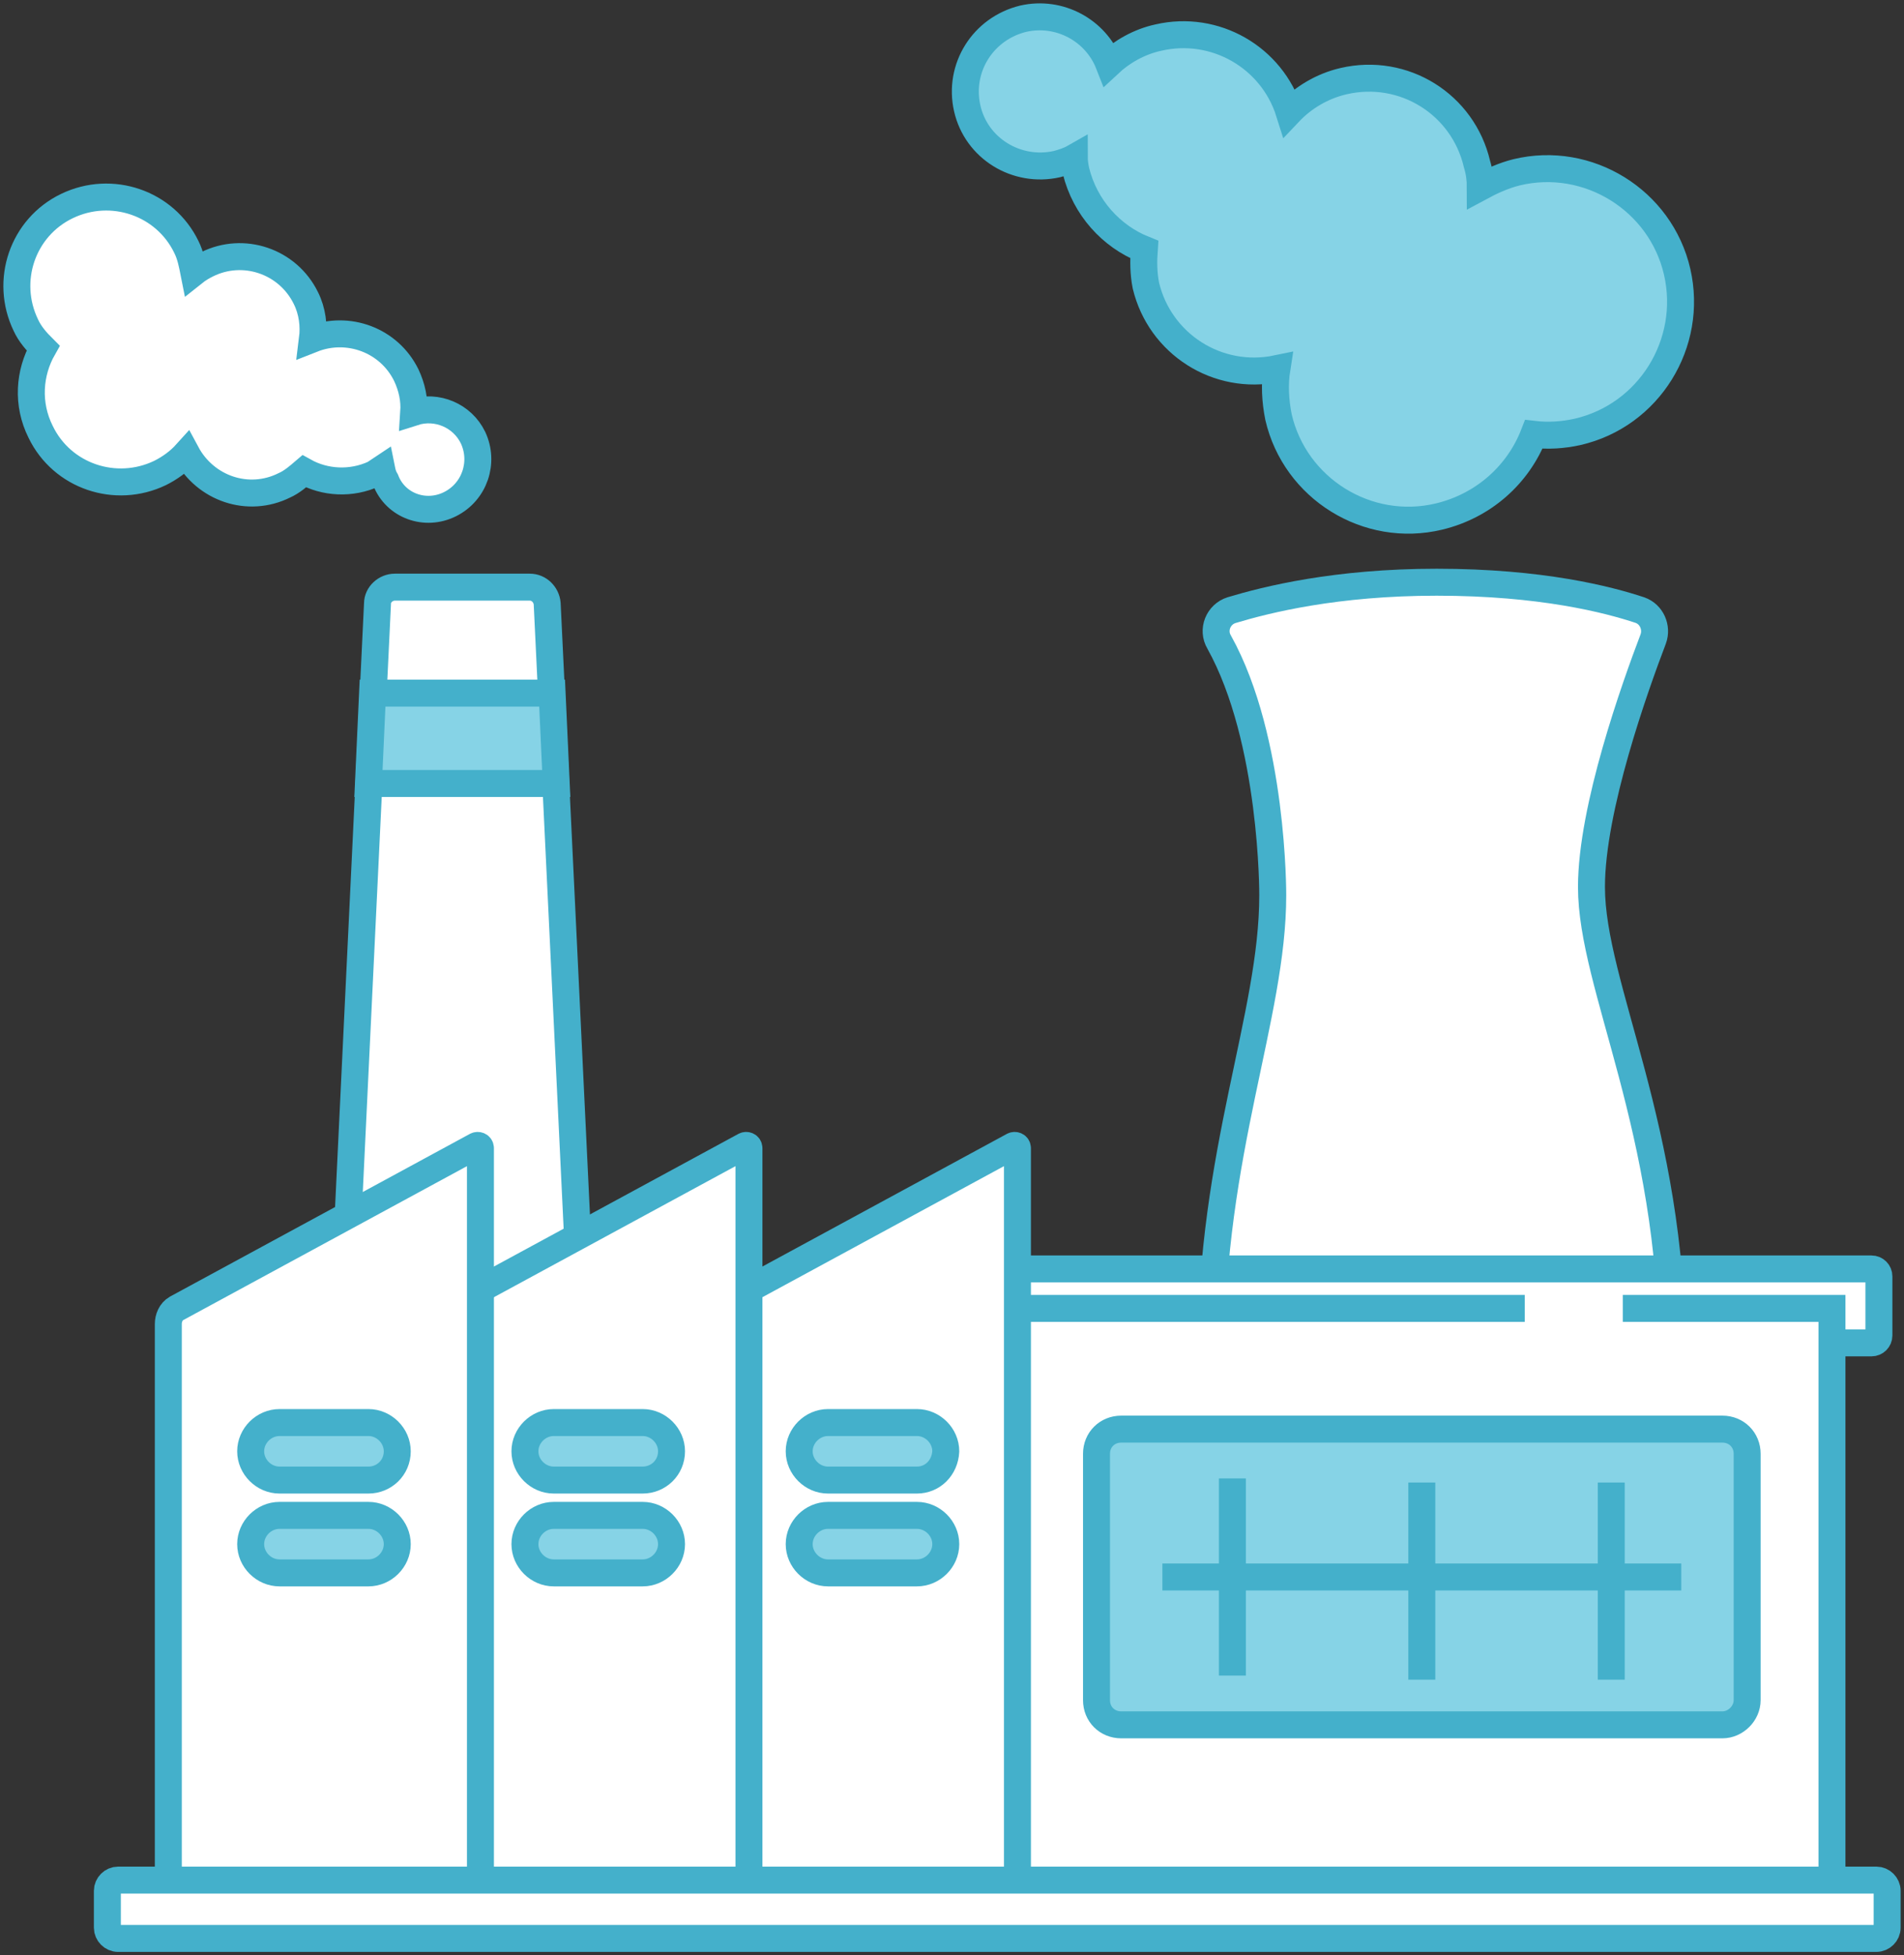 <svg width="113" height="116" viewBox="0 0 113 116" fill="none" xmlns="http://www.w3.org/2000/svg">
<rect x="0" y="0" width="113" height="116" fill="#333333" stroke="none"/>
<rect width="111" height="114" fill="black" fill-opacity="0" transform="translate(1 1)"/>
<rect width="111" height="114" fill="black" fill-opacity="0" transform="translate(1 1)"/>
<path d="M26.706 29.912C28.172 29.181 28.759 27.426 28.074 25.964C27.439 24.649 25.924 24.015 24.555 24.454C24.604 23.723 24.457 22.992 24.115 22.261C23.089 20.165 20.645 19.288 18.543 20.116C18.641 19.337 18.543 18.459 18.152 17.68C17.077 15.487 14.437 14.61 12.286 15.682C11.993 15.828 11.749 15.974 11.504 16.169C11.407 15.682 11.309 15.146 11.064 14.658C9.794 12.027 6.616 10.954 3.977 12.222C1.337 13.489 0.262 16.656 1.533 19.288C1.777 19.824 2.168 20.263 2.559 20.652C1.728 22.114 1.582 23.966 2.413 25.623C3.684 28.255 6.861 29.327 9.5 28.06C10.087 27.767 10.624 27.378 11.064 26.89C12.189 28.986 14.73 29.863 16.881 28.791C17.321 28.596 17.712 28.255 18.054 27.962C19.276 28.645 20.84 28.742 22.209 28.109C22.355 28.011 22.502 27.914 22.649 27.816C22.698 28.06 22.747 28.255 22.893 28.498C23.48 30.009 25.239 30.643 26.706 29.912Z" fill="white" stroke="#44B0CB" stroke-width="1.6" stroke-miterlimit="10"/>
<rect width="42.448" height="79.399" fill="black" fill-opacity="0" transform="translate(57.291 1)"/>
<path d="M71.87 80.399H99.243C99.243 66.949 94.452 58.518 94.452 52.621C94.452 47.943 97.043 40.73 98.118 37.904C98.363 37.222 98.021 36.442 97.336 36.198C95.43 35.565 91.471 34.541 85.263 34.541C79.3 34.541 75.194 35.565 73.092 36.198C72.31 36.442 71.919 37.368 72.359 38.099C75.585 43.898 75.536 53.109 75.536 53.109C75.536 60.321 71.87 68.314 71.87 80.399Z" fill="white" stroke="#44B0CB" stroke-width="1.6" stroke-miterlimit="10"/>
<path d="M57.402 6.422C57.94 8.81 60.335 10.272 62.73 9.736C63.072 9.639 63.414 9.541 63.756 9.346C63.756 9.59 63.805 9.882 63.854 10.126C64.392 12.319 65.956 14.025 67.911 14.804C67.862 15.487 67.862 16.218 68.009 16.949C68.84 20.409 72.261 22.602 75.781 21.871C75.634 22.797 75.683 23.771 75.878 24.746C76.856 28.986 81.157 31.666 85.41 30.643C88.049 30.009 90.102 28.157 91.031 25.769C91.862 25.867 92.742 25.818 93.621 25.623C97.874 24.648 100.513 20.36 99.536 16.12C98.558 11.88 94.257 9.2 90.004 10.223C89.222 10.418 88.489 10.759 87.854 11.101C87.854 10.662 87.805 10.223 87.658 9.736C86.827 6.179 83.308 3.986 79.74 4.814C78.469 5.106 77.345 5.789 76.514 6.666C75.487 3.401 72.115 1.451 68.742 2.231C67.618 2.475 66.591 3.06 65.809 3.791C65.027 1.793 62.877 0.623 60.726 1.11C58.331 1.695 56.864 4.034 57.402 6.422Z" fill="#86D3E6" stroke="#44B0CB" stroke-width="1.6" stroke-miterlimit="10"/>
<rect width="14.761" height="49.903" fill="black" fill-opacity="0" transform="translate(20.058 34.834)"/>
<path d="M20.058 84.737H34.82L32.474 35.808C32.425 35.272 31.985 34.834 31.447 34.834H23.431C22.893 34.834 22.404 35.272 22.404 35.808L20.058 84.737Z" fill="white" stroke="#44B0CB" stroke-width="1.6" stroke-miterlimit="10"/>
<path d="M21.867 46.481H33.011L32.767 41.12H22.111L21.867 46.481Z" fill="#86D3E6" stroke="#44B0CB" stroke-width="1.6" stroke-miterlimit="10"/>
<path d="M108.725 79.668H111.071C111.316 79.668 111.511 79.474 111.511 79.23V75.721C111.511 75.477 111.316 75.282 111.071 75.282H92.106H59.65V79.668" fill="white"/>
<path d="M108.725 79.668H111.071C111.316 79.668 111.511 79.474 111.511 79.23V75.721C111.511 75.477 111.316 75.282 111.071 75.282H92.106H59.65V79.668" stroke="#44B0CB" stroke-width="1.6" stroke-miterlimit="10"/>
<path d="M96.31 77.622H108.725V114.708H59.65V77.622H90.493" fill="white"/>
<path d="M96.31 77.622H108.725V114.708H59.65V77.622H90.493" stroke="#44B0CB" stroke-width="1.6" stroke-miterlimit="10"/>
<path d="M42.347 77.622C42.054 77.817 41.858 78.206 41.858 78.547V111.881C41.858 112.515 42.347 113.002 42.983 113.002H59.259C59.895 113.002 60.384 112.515 60.384 111.881V68.119C60.384 67.972 60.237 67.924 60.139 67.972L42.347 77.622Z" fill="white" stroke="#44B0CB" stroke-width="1.6" stroke-miterlimit="10"/>
<path d="M26.413 77.622C26.07 77.817 25.924 78.206 25.924 78.547V111.881C25.924 112.515 26.413 113.002 27.048 113.002H43.325C43.96 113.002 44.449 112.515 44.449 111.881V68.119C44.449 67.972 44.302 67.924 44.205 67.972L26.413 77.622Z" fill="white" stroke="#44B0CB" stroke-width="1.6" stroke-miterlimit="10"/>
<path d="M10.478 77.622C10.136 77.817 9.989 78.206 9.989 78.547V111.881C9.989 112.515 10.478 113.002 11.113 113.002H27.39C28.026 113.002 28.514 112.515 28.514 111.881V68.119C28.514 67.972 28.368 67.924 28.27 67.972L10.478 77.622Z" fill="white" stroke="#44B0CB" stroke-width="1.6" stroke-miterlimit="10"/>
<path d="M54.42 87.807H49.141C48.213 87.807 47.431 87.027 47.431 86.101C47.431 85.175 48.213 84.395 49.141 84.395H54.42C55.349 84.395 56.131 85.175 56.131 86.101C56.082 87.076 55.349 87.807 54.42 87.807Z" fill="#86D3E6" stroke="#44B0CB" stroke-width="1.6" stroke-miterlimit="10"/>
<path d="M54.42 93.314H49.141C48.213 93.314 47.431 92.534 47.431 91.608C47.431 90.682 48.213 89.902 49.141 89.902H54.42C55.349 89.902 56.131 90.682 56.131 91.608C56.131 92.534 55.349 93.314 54.42 93.314Z" fill="#86D3E6" stroke="#44B0CB" stroke-width="1.6" stroke-miterlimit="10"/>
<path d="M38.144 87.807H32.864C31.936 87.807 31.154 87.027 31.154 86.101C31.154 85.175 31.936 84.395 32.864 84.395H38.144C39.072 84.395 39.854 85.175 39.854 86.101C39.854 87.076 39.072 87.807 38.144 87.807Z" fill="#86D3E6" stroke="#44B0CB" stroke-width="1.6" stroke-miterlimit="10"/>
<path d="M38.144 93.314H32.864C31.936 93.314 31.154 92.534 31.154 91.608C31.154 90.682 31.936 89.902 32.864 89.902H38.144C39.072 89.902 39.854 90.682 39.854 91.608C39.854 92.534 39.072 93.314 38.144 93.314Z" fill="#86D3E6" stroke="#44B0CB" stroke-width="1.6" stroke-miterlimit="10"/>
<path d="M21.867 87.807H16.588C15.659 87.807 14.877 87.027 14.877 86.101C14.877 85.175 15.659 84.395 16.588 84.395H21.867C22.795 84.395 23.577 85.175 23.577 86.101C23.577 87.076 22.795 87.807 21.867 87.807Z" fill="#86D3E6" stroke="#44B0CB" stroke-width="1.6" stroke-miterlimit="10"/>
<path d="M21.867 93.314H16.588C15.659 93.314 14.877 92.534 14.877 91.608C14.877 90.682 15.659 89.902 16.588 89.902H21.867C22.795 89.902 23.577 90.682 23.577 91.608C23.577 92.534 22.795 93.314 21.867 93.314Z" fill="#86D3E6" stroke="#44B0CB" stroke-width="1.6" stroke-miterlimit="10"/>
<path d="M102.224 102.329H66.542C65.711 102.329 65.076 101.696 65.076 100.867V86.247C65.076 85.419 65.711 84.785 66.542 84.785H102.224C103.055 84.785 103.691 85.419 103.691 86.247V100.867C103.691 101.647 103.006 102.329 102.224 102.329Z" fill="#86D3E6" stroke="#44B0CB" stroke-width="1.6" stroke-miterlimit="10"/>
<rect width="30.794" height="11.94" fill="black" fill-opacity="0" transform="translate(68.986 87.71)"/>
<path d="M68.986 93.557H99.78" stroke="#44B0CB" stroke-width="1.6" stroke-miterlimit="10"/>
<rect width="22.485" height="11.94" fill="black" fill-opacity="0" transform="translate(73.141 87.71)"/>
<rect width="22.485" height="11.94" fill="black" fill-opacity="0" transform="translate(73.141 87.71)"/>
<path d="M73.141 87.71V99.406" stroke="#44B0CB" stroke-width="1.6" stroke-miterlimit="10"/>
<path d="M95.626 87.953V99.649" stroke="#44B0CB" stroke-width="1.6" stroke-miterlimit="10"/>
<path d="M84.383 87.953V99.649" stroke="#44B0CB" stroke-width="1.6" stroke-miterlimit="10"/>
<path d="M111.364 115H7.007C6.665 115 6.372 114.708 6.372 114.366V112.173C6.372 111.832 6.665 111.54 7.007 111.54H111.364C111.707 111.54 112 111.832 112 112.173V114.366C112 114.708 111.707 115 111.364 115Z" fill="white" stroke="#44B0CB" stroke-width="1.6" stroke-miterlimit="10"/>
</svg>

